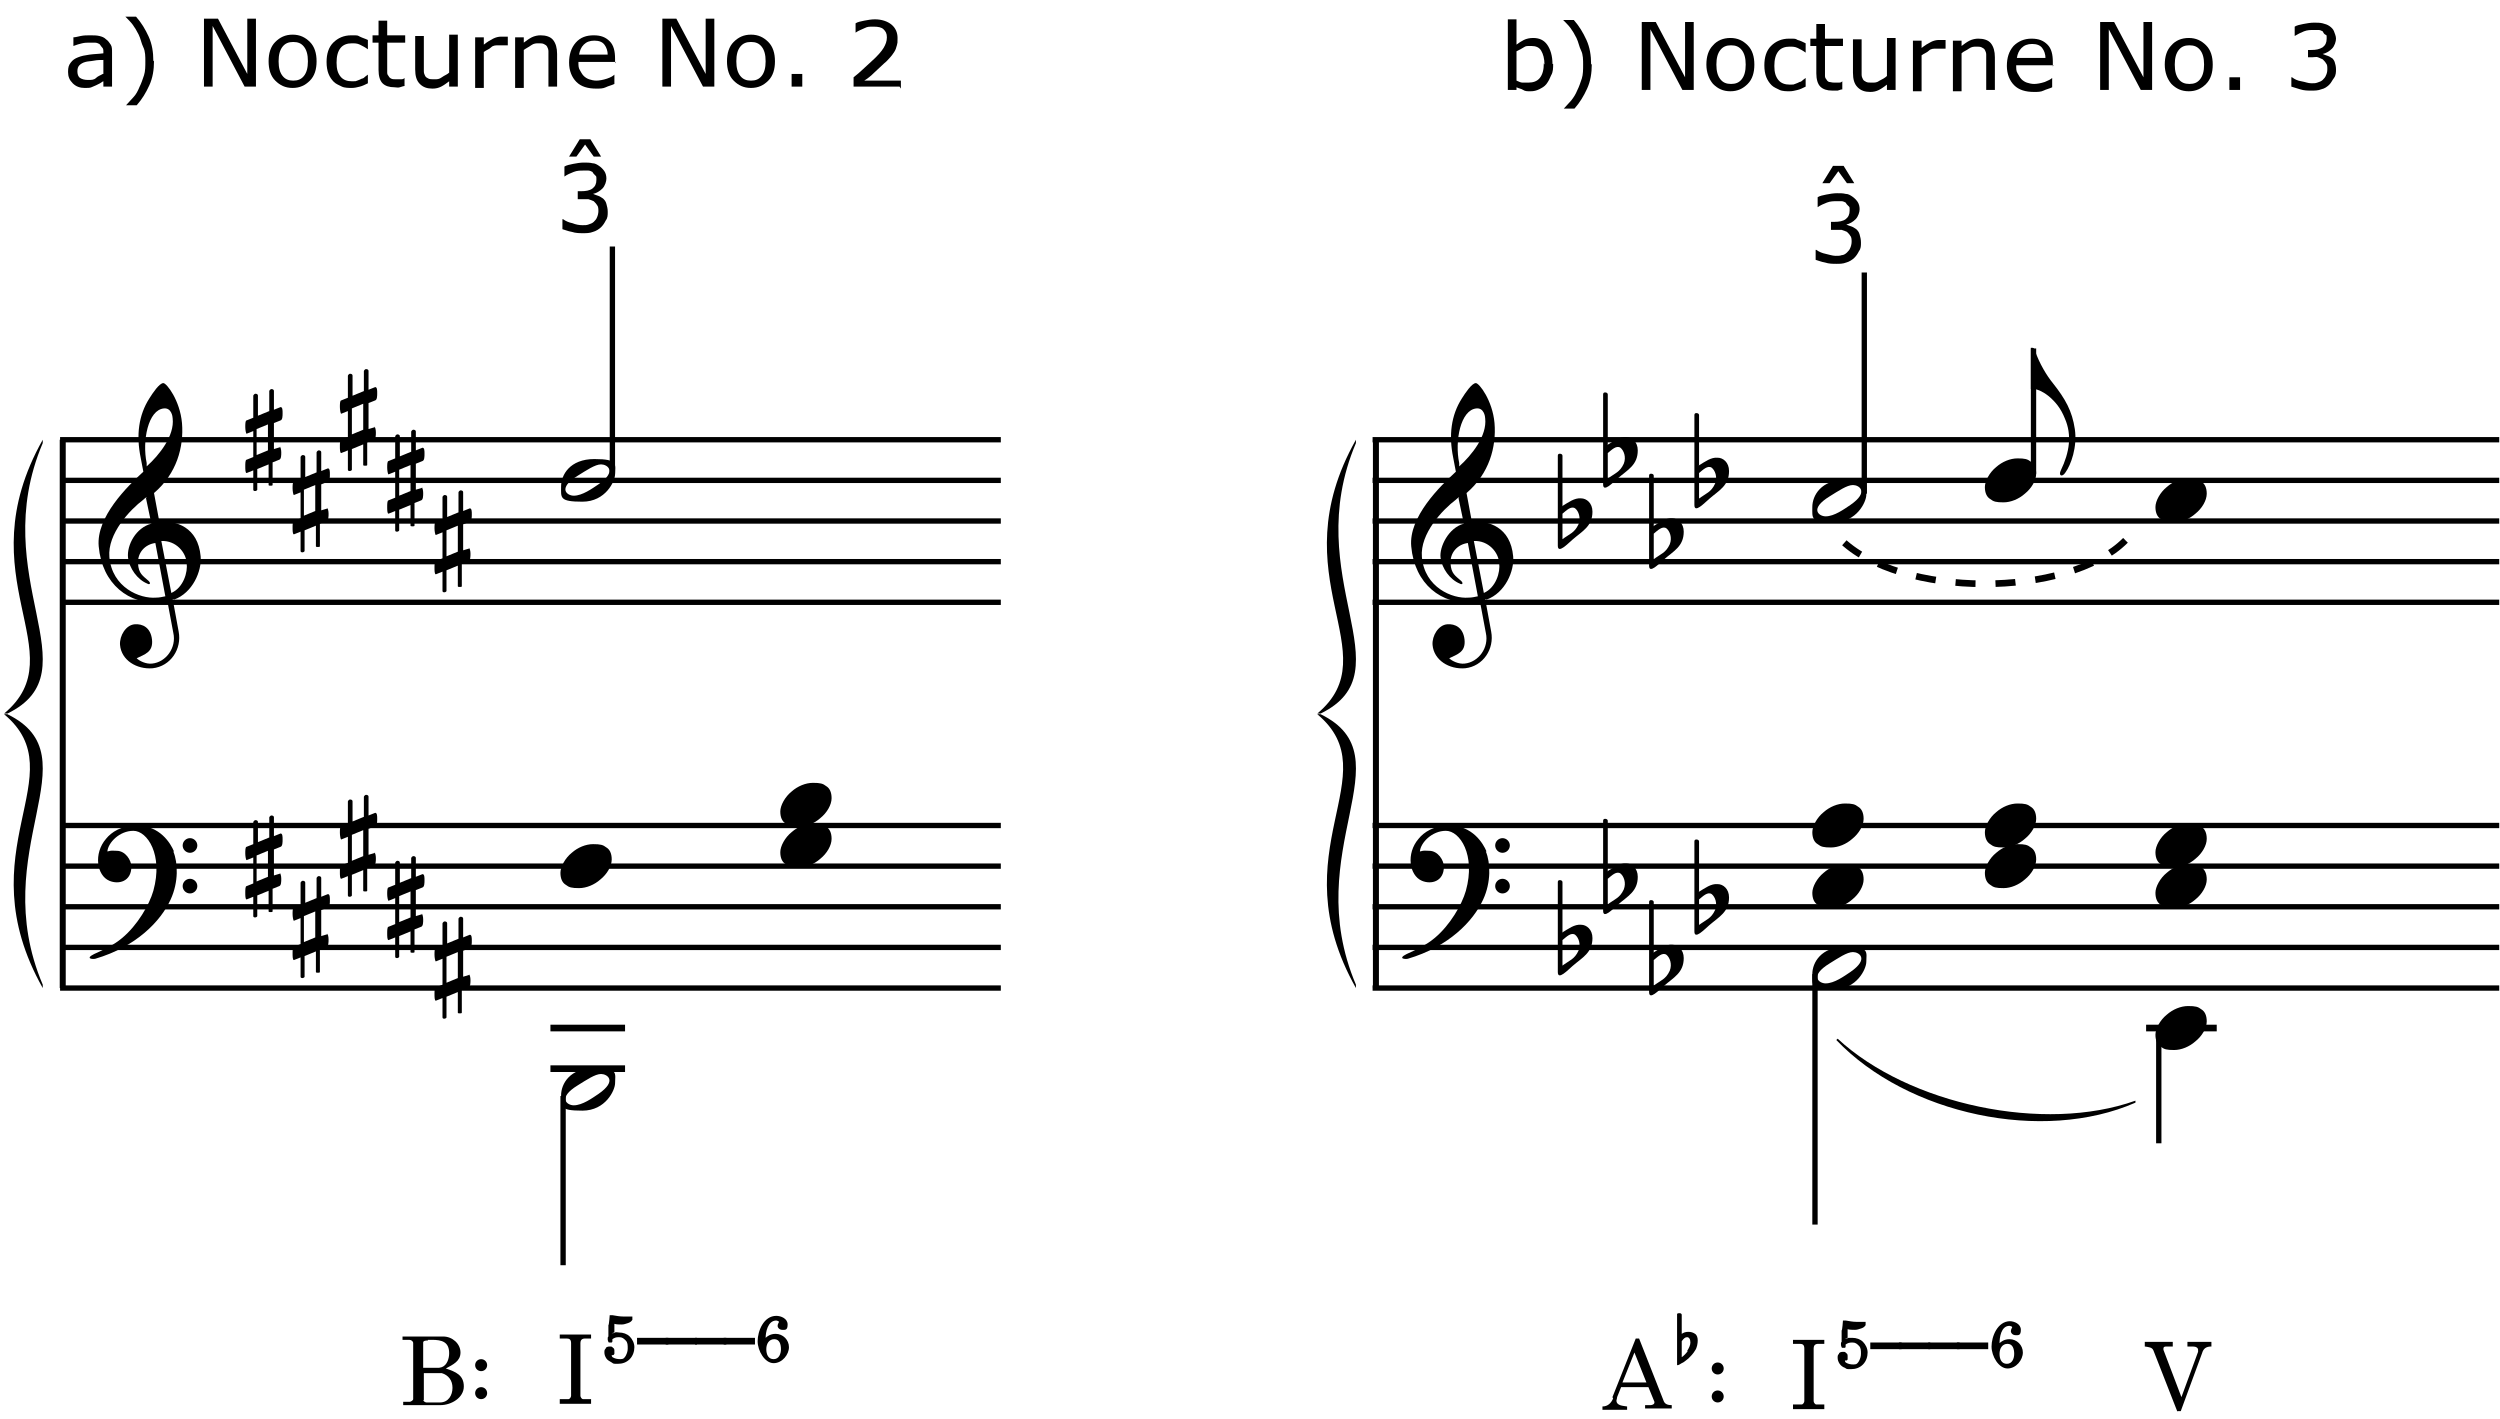 <?xml version="1.0" encoding="UTF-8"?>
<svg id="Ebene_1" xmlns="http://www.w3.org/2000/svg" width="132.3mm" height="75.1mm" version="1.1" viewBox="0 0 375 213">
  <!-- Generator: Adobe Illustrator 29.1.0, SVG Export Plug-In . SVG Version: 2.1.0 Build 142)  -->
  <defs>
    <style>
      .st0, .st1, .st2, .st3 {
        fill: none;
        stroke: #000;
        stroke-miterlimit: 10;
      }

      .st0, .st3 {
        stroke-width: 1px;
      }

      .st4 {
        fill: #fff;
      }

      .st1 {
        stroke-width: .9px;
      }

      .st2 {
        stroke-width: .8px;
      }

      .st3 {
        stroke-dasharray: 3 3;
      }
    </style>
  </defs>
  <rect class="st4" x="0" y="0" width="375" height="213"/>
  <line class="st1" x1="9.3" y1="66" x2="9.3" y2="148.3"/>
  <path d="M25.8,89.9l.9,4.9c.5,2.6-1.2,5.2-3.9,5.5-2.4.2-4.7-1.2-4.9-3.5-.1-1.4.9-3,2.2-3.1,1.2-.1,2.4.5,2.6,2.3.2,1.9-1.1,2.2-2.3,2.8.4.4,1.4.9,2.3.8,2.1-.2,3.7-2.4,3.2-4.6l-.9-4.8c-.4,0-.7.1-1.1.2-4.6.4-8.7-2.7-9.2-8.4-.4-4.4,4.3-9,6.7-11.2l-.4-2.1c-.7-3.4-.3-6.4,1.3-8.9.5-.8,1.5-2.3,2.1-2.3.5,0,2.5,2.6,2.8,6,.3,3.6-.8,7.6-4.2,10.5l.8,4.3c2.5-.2,5.8.8,6.2,5.2.2,2.2-1.2,5.5-4,6.5ZM21.9,74.6c-.1.1-.2.1-.5.4-2,1.5-5.4,5.1-5.1,8.6.4,4.6,4.6,6.3,7,6.1.5,0,.9-.1,1.4-.2l-1.5-8c-1.5.2-2.7,1.4-2.6,3.1.1,1.5.7,1.8,1.6,2.6.4.4.1.6-.2.4-1.5-.6-2.7-2.3-2.9-3.9-.2-1.9,1.2-4.5,3.5-5.1l-.8-3.8ZM25.8,62.8c0-.3-.2-1.6-1.3-1.5-2.4.2-3.3,4.9-2.6,8.2v.5c1.9-1.7,4.2-4.6,3.9-7.2ZM25.6,89c1.8-.8,2.5-3.1,2.3-4.5-.1-1.6-1.6-3.4-3.8-3.3l1.5,7.8Z"/>
  <path d="M25.9,127.8c.7,1.7.8,4.6-.4,7.2-1.5,3.3-5.2,7.1-11.3,8.9-.4.1-1.6,0-.2-.7,1.3-.6,2.9-1.3,4.2-2.4,2.3-1.9,4.1-5,4.7-7.1,1.5-5.4-.9-9-3-9s-3.8,1.8-3.9,3.1c.8-.2.6-.1,1.4-.1,1.3,0,2.2,1.4,2.2,2.4,0,2.2-1.9,2.7-3.3,2.1-1.9-.8-2.4-4.1-.5-6.3.8-1,2.3-2,4.6-2,3.5,0,5.1,2.7,5.6,3.9ZM29.5,126.9c0,.6-.5,1.1-1.1,1.1s-1.1-.5-1.1-1.1.5-1.1,1.1-1.1,1.1.5,1.1,1.1ZM29.5,133c0,.6-.5,1.1-1.1,1.1s-1.1-.5-1.1-1.1.5-1.1,1.1-1.1,1.1.5,1.1,1.1Z"/>
  <path d="M41.8,67c.2,0,.3.5.3.9s0,1-.3,1.1l-1,.4v3.4c0,.1-.2.1-.3.1s-.3,0-.3-.1v-3.1l-1.7.7v3.1c0,.1-.2.2-.3.2s-.3,0-.3-.2v-2.9l-1,.4c-.2,0-.2-.6-.2-1s0-1,.2-1l1-.4v-3.9l-1,.4c-.1,0-.2-.6-.2-1s0-1,.2-1l1-.4v-3.3c0-.1.2-.3.3-.3s.4,0,.4.3v3l1.7-.7v-3c0-.1.2-.3.3-.3s.4,0,.4.3v2.8l1-.4c.3,0,.3.5.3.9s0,1-.3,1.1l-1,.4v3.9l1-.3ZM38.4,68.3l1.7-.7v-3.9l-1.7.7v3.9Z"/>
  <path d="M48.9,76.2c.2,0,.3.5.3.9s0,1-.3,1.1l-1,.4v3.4c0,.1-.2.1-.3.1s-.3,0-.3-.1v-3.1l-1.7.7v3.1c0,.1-.2.2-.3.2s-.3,0-.3-.2v-2.9l-1,.4c-.2,0-.2-.6-.2-1s0-1,.2-1l1-.4v-3.9l-1,.4c-.1,0-.2-.6-.2-1s0-1,.2-1l1-.4v-3.3c0-.1.2-.3.3-.3s.4,0,.4.3v3l1.7-.7v-3c0-.1.2-.3.3-.3s.4,0,.4.3v2.8l1-.4c.3,0,.3.5.3.9s0,1-.3,1.1l-1,.4v3.9l1-.3ZM45.5,77.4l1.7-.7v-3.9l-1.7.7v3.9Z"/>
  <path d="M56,64c.2,0,.3.5.3.9s0,1-.3,1.1l-1,.4v3.4c0,.1-.2.1-.3.1s-.3,0-.3-.1v-3.1l-1.7.7v3.1c0,.1-.2.2-.3.2s-.3,0-.3-.2v-2.9l-1,.4c-.2,0-.2-.6-.2-1s0-1,.2-1l1-.4v-3.9l-1,.4c-.1,0-.2-.6-.2-1s0-1,.2-1l1-.4v-3.3c0-.1.2-.3.3-.3s.4,0,.4.3v3l1.7-.7v-3c0-.1.2-.3.3-.3s.4,0,.4.3v2.8l1-.4c.3,0,.3.5.3.9s0,1-.3,1.1l-1,.4v3.9l1-.3ZM52.7,65.2l1.7-.7v-3.9l-1.7.7v3.9Z"/>
  <path d="M63.1,73.1c.2,0,.3.5.3.9s0,1-.3,1.1l-1,.4v3.4c0,.1-.2.1-.3.1s-.3,0-.3-.1v-3.1l-1.7.7v3.1c0,.1-.2.2-.3.2s-.3,0-.3-.2v-2.9l-1,.4c-.2,0-.2-.6-.2-1s0-1,.2-1l1-.4v-3.9l-1,.4c-.1,0-.2-.6-.2-1s0-1,.2-1l1-.4v-3.3c0-.1.2-.3.3-.3s.4,0,.4.3v3l1.7-.7v-3c0-.1.2-.3.3-.3s.4,0,.4.3v2.8l1-.4c.3,0,.3.5.3.9s0,1-.3,1.1l-1,.4v3.9l1-.3ZM59.8,74.4l1.7-.7v-3.9l-1.7.7v3.9Z"/>
  <path d="M70.2,82.2c.2,0,.3.5.3.9s0,1-.3,1.1l-1,.4v3.4c0,.1-.2.1-.3.1s-.3,0-.3-.1v-3.1l-1.7.7v3.1c0,.1-.2.2-.3.2s-.3,0-.3-.2v-2.9l-1,.4c-.2,0-.2-.6-.2-1s0-1,.2-1l1-.4v-3.9l-1,.4c-.1,0-.2-.6-.2-1s0-1,.2-1l1-.4v-3.3c0-.1.2-.3.3-.3s.4,0,.4.3v3l1.7-.7v-3c0-.1.2-.3.3-.3s.4,0,.4.3v2.8l1-.4c.3,0,.3.5.3.9s0,1-.3,1.1l-1,.4v3.9l1-.3ZM66.9,83.5l1.7-.7v-3.9l-1.7.7v3.9Z"/>
  <path d="M41.8,131c.2,0,.3.5.3.9s0,1-.3,1.1l-1,.4v3.4c0,.1-.2.1-.3.1s-.3,0-.3-.1v-3.1l-1.7.7v3.1c0,.1-.2.2-.3.2s-.3,0-.3-.2v-2.9l-1,.4c-.2,0-.2-.6-.2-1s0-1,.2-1l1-.4v-3.9l-1,.4c-.1,0-.2-.6-.2-1s0-1,.2-1l1-.4v-3.3c0-.1.2-.3.3-.3s.4,0,.4.3v3l1.7-.7v-3c0-.1.2-.3.3-.3s.4,0,.4.3v2.8l1-.4c.3,0,.3.5.3.9s0,1-.3,1.1l-1,.4v3.9l1-.3ZM38.4,132.3l1.7-.7v-3.9l-1.7.7v3.9Z"/>
  <path d="M48.9,140.1c.2,0,.3.5.3.9s0,1-.3,1.1l-1,.4v3.4c0,.1-.2.1-.3.1s-.3,0-.3-.1v-3.1l-1.7.7v3.1c0,.1-.2.2-.3.2s-.3,0-.3-.2v-2.9l-1,.4c-.2,0-.2-.6-.2-1s0-1,.2-1l1-.4v-3.9l-1,.4c-.1,0-.2-.6-.2-1s0-1,.2-1l1-.4v-3.3c0-.1.2-.3.3-.3s.4,0,.4.3v3l1.7-.7v-3c0-.1.2-.3.3-.3s.4,0,.4.3v2.8l1-.4c.3,0,.3.5.3.9s0,1-.3,1.1l-1,.4v3.9l1-.3ZM45.5,141.4l1.7-.7v-3.9l-1.7.7v3.9Z"/>
  <path d="M56,127.9c.2,0,.3.5.3.9s0,1-.3,1.1l-1,.4v3.4c0,.1-.2.1-.3.1s-.3,0-.3-.1v-3.1l-1.7.7v3.1c0,.1-.2.2-.3.2s-.3,0-.3-.2v-2.9l-1,.4c-.2,0-.2-.6-.2-1s0-1,.2-1l1-.4v-3.9l-1,.4c-.1,0-.2-.6-.2-1s0-1,.2-1l1-.4v-3.3c0-.1.2-.3.3-.3s.4,0,.4.3v3l1.7-.7v-3c0-.1.2-.3.3-.3s.4,0,.4.3v2.8l1-.4c.3,0,.3.5.3.9s0,1-.3,1.1l-1,.4v3.9l1-.3ZM52.7,129.2l1.7-.7v-3.9l-1.7.7v3.9Z"/>
  <path d="M63.1,137.1c.2,0,.3.5.3.9s0,1-.3,1.1l-1,.4v3.4c0,.1-.2.1-.3.1s-.3,0-.3-.1v-3.1l-1.7.7v3.1c0,.1-.2.2-.3.2s-.3,0-.3-.2v-2.9l-1,.4c-.2,0-.2-.6-.2-1s0-1,.2-1l1-.4v-3.9l-1,.4c-.1,0-.2-.6-.2-1s0-1,.2-1l1-.4v-3.3c0-.1.2-.3.3-.3s.4,0,.4.3v3l1.7-.7v-3c0-.1.2-.3.3-.3s.4,0,.4.3v2.8l1-.4c.3,0,.3.5.3.9s0,1-.3,1.1l-1,.4v3.9l1-.3ZM59.8,138.4l1.7-.7v-3.9l-1.7.7v3.9Z"/>
  <path d="M70.2,146.2c.2,0,.3.5.3.9s0,1-.3,1.1l-1,.4v3.4c0,.1-.2.1-.3.1s-.3,0-.3-.1v-3.1l-1.7.7v3.1c0,.1-.2.2-.3.2s-.3,0-.3-.2v-2.9l-1,.4c-.2,0-.2-.6-.2-1s0-1,.2-1l1-.4v-3.9l-1,.4c-.1,0-.2-.6-.2-1s0-1,.2-1l1-.4v-3.3c0-.1.2-.3.3-.3s.4,0,.4.3v3l1.7-.7v-3c0-.1.2-.3.3-.3s.4,0,.4.3v2.8l1-.4c.3,0,.3.5.3.9s0,1-.3,1.1l-1,.4v3.9l1-.3ZM66.9,147.5l1.7-.7v-3.9l-1.7.7v3.9Z"/>
  <line class="st2" x1="8.9" y1="66" x2="150.1" y2="66"/>
  <line class="st2" x1="8.9" y1="72.1" x2="150.1" y2="72.1"/>
  <line class="st2" x1="8.9" y1="78.2" x2="150.1" y2="78.2"/>
  <line class="st2" x1="8.9" y1="84.3" x2="150.1" y2="84.3"/>
  <line class="st2" x1="8.9" y1="90.4" x2="150.1" y2="90.4"/>
  <line class="st2" x1="8.9" y1="123.9" x2="150.1" y2="123.9"/>
  <line class="st2" x1="8.9" y1="130" x2="150.1" y2="130"/>
  <line class="st2" x1="8.9" y1="136.1" x2="150.1" y2="136.1"/>
  <line class="st2" x1="8.9" y1="142.2" x2="150.1" y2="142.2"/>
  <line class="st2" x1="8.9" y1="148.3" x2="150.1" y2="148.3"/>
  <path d="M6.3,66c-11.7,20.8,5.1,32-5.8,41.1h.5c13.1-6.4-3.3-20.3,5.3-40.6"/>
  <path d="M6.3,148.3c-11.7-20.8,5.1-32-5.8-41.1h.5c13.1,6.4-3.3,20.3,5.3,40.6"/>
  <line class="st2" x1="91.8" y1="71.1" x2="91.8" y2="37"/>
  <path d="M92.2,71.2c0,1-1.4,4.1-4.9,4.1s-3.2-.6-3.2-2.3,1.3-4.1,5-4.1,3.1.8,3.1,2.4ZM86,74.4c1.3,0,2.8-1.1,3.7-1.7,2.9-2,1.3-3,.4-3s-2.2.9-3.5,1.7c-3.1,1.9-1.6,3-.6,3Z"/>
  <path d="M91.7,129c0,1-.7,2.2-1.7,3-.9.8-2.1,1.3-3.2,1.3s-1.5-.1-2-.5c-.5-.3-.8-.9-.8-1.8s.7-2.2,1.7-3c.9-.8,2.1-1.3,3.2-1.3s1.5.1,2,.5c.5.3.8.9.8,1.8Z"/>
  <path d="M124.7,119.8c0,1-.7,2.2-1.7,3-.9.8-2.1,1.3-3.2,1.3s-1.5-.1-2-.5c-.5-.3-.8-.9-.8-1.8s.7-2.2,1.7-3c.9-.8,2.1-1.3,3.2-1.3s1.5.1,2,.5c.5.3.8.9.8,1.8Z"/>
  <path d="M124.7,125.9c0,1-.7,2.2-1.7,3-.9.8-2.1,1.3-3.2,1.3s-1.5-.1-2-.5c-.5-.3-.8-.9-.8-1.8s.7-2.2,1.7-3c.9-.8,2.1-1.3,3.2-1.3s1.5.1,2,.5c.5.3.8.9.8,1.8Z"/>
  <line class="st2" x1="84.4" y1="164.5" x2="84.4" y2="189.9"/>
  <line class="st0" x1="82.5" y1="160.4" x2="93.7" y2="160.4"/>
  <line class="st0" x1="82.5" y1="154.3" x2="93.7" y2="154.3"/>
  <path d="M92.2,162.6c0,1-1.4,4.1-4.9,4.1s-3.2-.6-3.2-2.3,1.3-4.1,5-4.1,3.1.8,3.1,2.4ZM86,165.9c1.3,0,2.8-1.1,3.7-1.7,2.9-2,1.3-3,.4-3s-2.2.9-3.5,1.7c-3.1,1.9-1.6,3-.6,3Z"/>
  <path d="M90.4,29.8c.2.2.4.4.5.8s.2.7.2,1.2,0,.9-.3,1.3c-.2.4-.4.7-.7,1-.3.3-.8.6-1.2.7-.5.2-1,.2-1.5.2s-1.1,0-1.7-.2c-.6-.1-1-.3-1.4-.4v-1.5h.1c.4.3.9.5,1.4.6.5.2,1,.3,1.5.3s.6,0,.9-.1.6-.2.8-.4c.2-.2.4-.4.5-.7.1-.2.2-.6.2-.9s0-.7-.2-.9c-.1-.2-.3-.4-.5-.6-.2-.1-.5-.2-.8-.3-.3,0-.6,0-1,0h-.6v-1.2h.5c.7,0,1.3-.1,1.7-.4s.6-.7.6-1.3,0-.5-.2-.7-.3-.3-.4-.5c-.2-.1-.4-.2-.6-.2-.2,0-.5,0-.8,0-.4,0-.9,0-1.4.2-.5.2-1,.4-1.4.7h0v-1.5c.3-.2.8-.3,1.3-.4.5-.1,1.1-.2,1.6-.2s.9,0,1.3.1c.4,0,.7.2,1,.4.3.2.6.5.8.8.2.3.3.7.3,1.1s-.2,1.1-.6,1.5c-.4.4-.9.7-1.4.8h0c.2.1.5.2.8.3.3.1.5.3.7.4Z"/>
  <path d="M90.1,23.5h-1.1l-1.3-1.8-1.3,1.8h-1.1l1.6-2.6h1.6l1.6,2.6Z"/>
  <g>
    <path d="M85.2,210c.2,0,.4-.3.4-.5v-7.9c0-.6-.3-.7-.7-.7h-1v-.6h4.7v.6h-.8c-.3,0-.8,0-.8.7v7.9c0,.2.2.5.4.5h1.2v.7h-4.7v-.7h1.2Z"/>
    <path d="M91.7,200.1s0,0,.1,0c.1,0,.3,0,.4-.1s.4,0,.6,0c.6,0,1.2.2,1.6.6s.7,1,.7,1.6-.2,1.3-.7,1.8c-.5.5-1.1.7-1.8.7s-.6,0-.9-.2-.6-.3-.8-.6c-.2-.3-.3-.6-.3-.9s0-.4.2-.6c0-.2.3-.3.6-.3s.3,0,.5.2c.2.1.2.3.2.5s0,.3,0,.4c0,0-.1.2-.2.2,0,0-.1,0-.2,0,0,0,0,0,0,0,0,0,0,0,0,0,0,.1,0,.3.3.4.2.1.5.2,1,.2s.6-.2.8-.5c.2-.4.3-.7.3-1.1h0c0-.5,0-.9-.3-1.2s-.5-.5-1-.5-.7.1-1,.3c0,0,0,0,0,0,0,0,0,0,0,.1s0,.1,0,.2,0,.1-.1.2c0,0-.2,0-.3,0s-.2,0-.2-.1c0,0-.1-.2-.1-.3s0-.2,0-.3c0,0,0-.1.1-.2,0,0,0,0,0-.1v-1.6c.1,0,.2-1.5.2-1.5.2,0,.3,0,.4,0,.6.1,1.1.2,1.6.2s.6,0,.8,0c0,0,0,0,0,0,0,0,0,0,.2,0,0,0,0,0,.2,0s.1,0,.2,0c0,0,0,0,0,.1s0,.1,0,.2c0,0,0,.1,0,.2,0,0,0,0,0,0-.2.3-.4.4-.7.5s-.6.2-.9.2-.8,0-1.1-.1v.4s0,.9,0,.9Z"/>
    <path d="M100.2,200.8v1h-4.7v-1h4.7Z"/>
    <path d="M104.5,200.8v1h-4.7v-1h4.7Z"/>
    <path d="M108.9,200.8v1h-4.7v-1h4.7Z"/>
    <path d="M113.2,200.8v1h-4.7v-1h4.7Z"/>
    <path d="M116.4,197.5c.7,0,1.7.4,1.7,1.3s-.4.8-.8.8-.7-.3-.7-.6.2-.5.2-.6-.3-.2-.4-.2c-1.3,0-1.6,1.8-1.6,2.6.2-.2.7-.6,1.5-.6,1.1,0,2,.9,2,2s-1,2.4-2.3,2.4-2.4-1.8-2.4-3.3.9-3.8,2.8-3.8ZM116,204c.8,0,1.1-.8,1.1-1.5s-.2-1.5-1-1.5-1.2.7-1.2,1.5.3,1.5,1.1,1.5Z"/>
  </g>
  <g>
    <path d="M61.4,210.4c.1,0,.5-.2.5-.4v-8.4c0-.3-.3-.5-.6-.5h-1v-.5h6.1c1.4,0,2.6,1.1,2.6,2.4s-1.1,1.8-2.2,2.4c1.5.5,2.7,1,2.7,2.7s-1.9,2.8-3.5,2.8h-5.6v-.5h1.1ZM64.1,201.2c-.2,0-.7,0-.7.3v3.8h2.3s.2,0,.5-.1c.8-.3,1.1-1.3,1.1-2.1,0-1.7-1.1-2-2.6-2s-.6,0-.6,0ZM63.4,210.1c0,.2.3.4.5.4h2c1.3,0,1.9-1.1,1.9-2.2s-.6-1.9-1.6-2.2c0,0-.2,0-.2,0h-2.5v4.1Z"/>
    <path d="M72.1,204c.5,0,.9.4.9.9s-.4.9-.9.9-.9-.4-.9-.9.4-.9.9-.9ZM72.1,208.2c.5,0,.9.4.9.9s-.4.9-.9.9-.9-.4-.9-.9.4-.9.9-.9Z"/>
  </g>
  <line class="st1" x1="206.4" y1="66" x2="206.4" y2="148.3"/>
  <path d="M222.8,89.9l.9,4.9c.5,2.6-1.2,5.2-3.9,5.5-2.4.2-4.7-1.2-4.9-3.5-.1-1.4.9-3,2.2-3.1,1.2-.1,2.4.5,2.6,2.3.2,1.9-1.1,2.2-2.3,2.8.4.4,1.4.9,2.3.8,2.1-.2,3.7-2.4,3.2-4.6l-.9-4.8c-.4,0-.7.1-1.1.2-4.6.4-8.7-2.7-9.2-8.4-.4-4.4,4.3-9,6.7-11.2l-.4-2.1c-.7-3.4-.3-6.4,1.3-8.9.5-.8,1.5-2.3,2.1-2.3.5,0,2.5,2.6,2.8,6,.3,3.6-.8,7.6-4.2,10.5l.8,4.3c2.5-.2,5.8.8,6.2,5.2.2,2.2-1.2,5.5-4,6.5ZM218.9,74.6c-.1.1-.2.1-.5.4-2,1.5-5.4,5.1-5.1,8.6.4,4.6,4.6,6.3,7,6.1.5,0,.9-.1,1.4-.2l-1.5-8c-1.5.2-2.7,1.4-2.6,3.1.1,1.5.7,1.8,1.6,2.6.4.4.1.6-.2.4-1.5-.6-2.7-2.3-2.9-3.9s1.2-4.5,3.5-5.1l-.8-3.8ZM222.8,62.8c0-.3-.2-1.6-1.3-1.5-2.4.2-3.3,4.9-2.6,8.2v.5c1.9-1.7,4.2-4.6,3.9-7.2ZM222.6,89c1.8-.8,2.5-3.1,2.3-4.5-.1-1.6-1.6-3.4-3.8-3.3l1.5,7.8Z"/>
  <path d="M222.9,127.8c.7,1.7.8,4.6-.4,7.2-1.5,3.3-5.2,7.1-11.3,8.9-.4.1-1.6,0-.2-.7,1.3-.6,2.9-1.3,4.2-2.4,2.3-1.9,4.1-5,4.7-7.1,1.5-5.4-.9-9-3-9s-3.8,1.8-3.9,3.1c.8-.2.6-.1,1.4-.1,1.3,0,2.2,1.4,2.2,2.4,0,2.2-1.9,2.7-3.3,2.1-1.9-.8-2.4-4.1-.5-6.3.8-1,2.3-2,4.6-2,3.5,0,5.1,2.7,5.6,3.9ZM226.5,126.9c0,.6-.5,1.1-1.1,1.1s-1.1-.5-1.1-1.1.5-1.1,1.1-1.1,1.1.5,1.1,1.1ZM226.5,133c0,.6-.5,1.1-1.1,1.1s-1.1-.5-1.1-1.1.5-1.1,1.1-1.1,1.1.5,1.1,1.1Z"/>
  <path d="M234.3,76c1-.6,1.9-1.3,2.9-1.2.8,0,1.7.7,1.7,2,0,2.2-1.5,2.9-3,4.2-.7.6-2.2,2.2-2.2.9v-13.5c0-.2.1-.3.3-.3.2,0,.4.1.4.3v7.5ZM234.3,81c1.2-.9,1.9-1,2.5-2.3.4-1,0-2-.5-2.4-.6-.4-1.3.3-1.9.8v3.9Z"/>
  <path d="M241.1,66.8c1-.6,1.9-1.3,2.9-1.2.8,0,1.7.7,1.7,2,0,2.2-1.5,2.9-3,4.2-.7.6-2.2,2.2-2.2.9v-13.5c0-.2.1-.3.3-.3.2,0,.4.1.4.3v7.5ZM241.1,71.9c1.2-.9,1.9-1,2.5-2.3.4-1,0-2-.5-2.4-.6-.4-1.3.3-1.9.8v3.9Z"/>
  <path d="M248,79c1-.6,1.9-1.3,2.9-1.2.8,0,1.7.7,1.7,2,0,2.2-1.5,2.9-3,4.2-.7.6-2.2,2.2-2.2.9v-13.5c0-.2.1-.3.3-.3.2,0,.4.1.4.3v7.5ZM248,84c1.2-.9,1.9-1,2.5-2.3.4-1,0-2-.5-2.4-.6-.4-1.3.3-1.9.8v3.9Z"/>
  <path d="M254.8,69.9c1-.6,1.9-1.3,2.9-1.2.8,0,1.7.7,1.7,2,0,2.2-1.5,2.9-3,4.2-.7.6-2.2,2.2-2.2.9v-13.5c0-.2.1-.3.3-.3.2,0,.4.1.4.3v7.5h0ZM254.8,74.9c1.2-.9,1.9-1,2.5-2.3.4-1,0-2-.5-2.4-.6-.4-1.3.3-1.9.8v3.9h0Z"/>
  <path d="M234.3,140c1-.6,1.9-1.3,2.9-1.2.8,0,1.7.7,1.7,2,0,2.2-1.5,2.9-3,4.2-.7.6-2.2,2.2-2.2.9v-13.5c0-.2.1-.3.3-.3.2,0,.4.1.4.3v7.5ZM234.3,145c1.2-.9,1.9-1,2.5-2.3.4-1,0-2-.5-2.4-.6-.4-1.3.3-1.9.8v3.9Z"/>
  <path d="M241.1,130.8c1-.6,1.9-1.3,2.9-1.2.8,0,1.7.7,1.7,2,0,2.2-1.5,2.9-3,4.2-.7.6-2.2,2.2-2.2.9v-13.5c0-.2.1-.3.3-.3.2,0,.4.1.4.3v7.5ZM241.1,135.8c1.2-.9,1.9-1,2.5-2.3.4-1,0-2-.5-2.4-.6-.4-1.3.3-1.9.8v3.9Z"/>
  <path d="M248,143c1-.6,1.9-1.3,2.9-1.2.8,0,1.7.7,1.7,2,0,2.2-1.5,2.9-3,4.2-.7.6-2.2,2.2-2.2.9v-13.5c0-.2.1-.3.3-.3.2,0,.4.1.4.3v7.5ZM248,148c1.2-.9,1.9-1,2.5-2.3.4-1,0-2-.5-2.4-.6-.4-1.3.3-1.9.8v3.9Z"/>
  <path d="M254.8,133.9c1-.6,1.9-1.3,2.9-1.2.8,0,1.7.7,1.7,2,0,2.2-1.5,2.9-3,4.2-.7.6-2.2,2.2-2.2.9v-13.5c0-.2.1-.3.3-.3.2,0,.4.1.4.3v7.5h0ZM254.8,138.9c1.2-.9,1.9-1,2.5-2.3.4-1,0-2-.5-2.4-.6-.4-1.3.3-1.9.8v3.9h0Z"/>
  <line class="st2" x1="205.9" y1="66" x2="375" y2="66"/>
  <line class="st2" x1="205.9" y1="72.1" x2="375" y2="72.1"/>
  <line class="st2" x1="205.9" y1="78.2" x2="375" y2="78.2"/>
  <line class="st2" x1="205.9" y1="84.3" x2="375" y2="84.3"/>
  <line class="st2" x1="205.9" y1="90.4" x2="375" y2="90.4"/>
  <line class="st2" x1="205.9" y1="123.9" x2="375" y2="123.9"/>
  <line class="st2" x1="205.9" y1="130" x2="375" y2="130"/>
  <line class="st2" x1="205.9" y1="136.1" x2="375" y2="136.1"/>
  <line class="st2" x1="205.9" y1="142.2" x2="375" y2="142.2"/>
  <line class="st2" x1="205.9" y1="148.3" x2="375" y2="148.3"/>
  <path d="M203.4,66c-11.7,20.8,5.1,32-5.8,41.1h.5c13.1-6.4-3.3-20.3,5.3-40.6"/>
  <path d="M203.4,148.3c-11.7-20.8,5.1-32-5.8-41.1h.5c13.1,6.4-3.3,20.3,5.3,40.6"/>
  <line class="st2" x1="279.7" y1="74.1" x2="279.7" y2="40.9"/>
  <path d="M280,74.3c0,1-1.4,4.1-4.9,4.1s-3.2-.6-3.2-2.3,1.3-4.1,5-4.1,3.1.8,3.1,2.4ZM273.9,77.5c1.3,0,2.8-1.1,3.7-1.7,2.9-2,1.3-3,.4-3s-2.2.9-3.5,1.7c-3.1,1.9-1.6,3-.6,3Z"/>
  <path d="M304.7,58.4v-6.2c.5,0,.4,0,.6.4.7,2,1.8,3.8,2.7,4.9,1.9,2.4,2.9,4.2,3.3,6.9.4,2.7-.6,5.4-1.4,6.5-.5.8-1.1.5-.7-.3,1.3-2.7,1.7-5.3.6-7.8-.6-1.5-1.4-2.5-2.5-3.4-.9-.7-1.7-1-2.1-1h-.5Z"/>
  <line class="st2" x1="305.1" y1="71.1" x2="305.1" y2="52.3"/>
  <path d="M305.5,71.1c0,1-.7,2.2-1.7,3-.9.8-2.1,1.3-3.2,1.3s-1.5-.1-2-.5c-.5-.3-.8-.9-.8-1.8s.7-2.2,1.7-3c.9-.8,2.1-1.3,3.2-1.3s1.5.1,2,.5c.5.3.8.9.8,1.8Z"/>
  <path d="M331.1,74.1c0,1-.7,2.2-1.7,3-.9.8-2.1,1.3-3.2,1.3s-1.5-.1-2-.5c-.5-.3-.8-.9-.8-1.8s.7-2.2,1.7-3c.9-.8,2.1-1.3,3.2-1.3s1.5.1,2,.5c.5.3.8.9.8,1.8Z"/>
  <path d="M279.6,122.9c0,1-.7,2.2-1.7,3-.9.8-2.1,1.3-3.2,1.3s-1.5-.1-2-.5c-.5-.3-.8-.9-.8-1.8s.7-2.2,1.7-3c.9-.8,2.1-1.3,3.2-1.3s1.5.1,2,.5c.5.3.8.9.8,1.8Z"/>
  <path d="M279.6,132c0,1-.7,2.2-1.7,3-.9.8-2.1,1.3-3.2,1.3s-1.5-.1-2-.5c-.5-.3-.8-.9-.8-1.8s.7-2.2,1.7-3c.9-.8,2.1-1.3,3.2-1.3s1.5.1,2,.5c.5.3.8.9.8,1.8Z"/>
  <path d="M305.5,122.9c0,1-.7,2.2-1.7,3-.9.8-2.1,1.3-3.2,1.3s-1.5-.1-2-.5c-.5-.3-.8-.9-.8-1.8s.7-2.2,1.7-3c.9-.8,2.1-1.3,3.2-1.3s1.5.1,2,.5c.5.3.8.9.8,1.8Z"/>
  <path d="M305.5,129c0,1-.7,2.2-1.7,3-.9.8-2.1,1.3-3.2,1.3s-1.5-.1-2-.5c-.5-.3-.8-.9-.8-1.8s.7-2.2,1.7-3c.9-.8,2.1-1.3,3.2-1.3s1.5.1,2,.5c.5.3.8.9.8,1.8Z"/>
  <path d="M331.1,125.9c0,1-.7,2.2-1.7,3-.9.8-2.1,1.3-3.2,1.3s-1.5-.1-2-.5c-.5-.3-.8-.9-.8-1.8s.7-2.2,1.7-3c.9-.8,2.1-1.3,3.2-1.3s1.5.1,2,.5c.5.3.8.9.8,1.8Z"/>
  <path d="M331.1,132c0,1-.7,2.2-1.7,3-.9.8-2.1,1.3-3.2,1.3s-1.5-.1-2-.5c-.5-.3-.8-.9-.8-1.8s.7-2.2,1.7-3c.9-.8,2.1-1.3,3.2-1.3s1.5.1,2,.5c.5.3.8.9.8,1.8Z"/>
  <line class="st2" x1="272.3" y1="146.2" x2="272.3" y2="183.8"/>
  <path d="M280,144.4c0,1-1.4,4.1-4.9,4.1s-3.2-.6-3.2-2.3,1.3-4.1,5-4.1,3.1.8,3.1,2.4ZM273.9,147.6c1.3,0,2.8-1.1,3.7-1.7,2.9-2,1.3-3,.4-3s-2.2.9-3.5,1.7c-3.1,1.9-1.6,3-.6,3Z"/>
  <line class="st2" x1="323.9" y1="155.4" x2="323.9" y2="171.6"/>
  <line class="st0" x1="322" y1="154.3" x2="332.6" y2="154.3"/>
  <path d="M331.1,153.3c0,1-.7,2.2-1.7,3-.9.8-2.1,1.3-3.2,1.3s-1.5-.1-2-.5c-.5-.3-.8-.9-.8-1.8s.7-2.2,1.7-3c.9-.8,2.1-1.3,3.2-1.3s1.5.1,2,.5c.5.3.8.9.8,1.8Z"/>
  <path class="st3" d="M318.9,81.1c-8.6,8.7-33.9,8.8-42.9-.3"/>
  <path d="M278.5,34.4c.2.2.4.4.5.8s.2.7.2,1.2,0,.9-.3,1.3c-.2.4-.4.7-.7,1-.3.3-.8.6-1.2.7-.5.2-1,.2-1.5.2s-1.1,0-1.7-.2c-.6-.1-1-.3-1.4-.4v-1.5h.1c.4.3.9.5,1.4.6s1,.3,1.5.3.6,0,.9-.1c.3,0,.6-.2.8-.4.2-.2.4-.4.5-.7.1-.2.2-.6.2-.9s0-.7-.2-.9c-.1-.2-.3-.4-.5-.6-.2-.1-.5-.2-.8-.3-.3,0-.6,0-1,0h-.6v-1.2h.5c.7,0,1.3-.1,1.7-.4.4-.3.6-.7.6-1.3s0-.5-.2-.7-.3-.3-.4-.5c-.2-.1-.4-.2-.6-.2-.2,0-.5,0-.8,0-.4,0-.9,0-1.4.2s-1,.4-1.4.7h0v-1.5c.3-.2.8-.3,1.3-.4.5-.1,1.1-.2,1.6-.2s.9,0,1.3.1c.4,0,.7.2,1,.4.3.2.6.5.8.8.2.3.3.7.3,1.1s-.2,1.1-.6,1.5c-.4.4-.9.7-1.4.8h0c.2.1.5.2.8.3.3.1.5.3.7.4Z"/>
  <path d="M278.2,27.5h-1.1l-1.3-1.8-1.3,1.8h-1.1l1.6-2.6h1.6l1.6,2.6Z"/>
  <g>
    <path d="M270.3,210.8c.2,0,.4-.3.4-.5v-7.9c0-.6-.3-.7-.7-.7h-1v-.6h4.7v.6h-.8c-.3,0-.8,0-.8.7v7.9c0,.2.2.5.4.5h1.2v.7h-4.7v-.7h1.2Z"/>
    <path d="M276.8,200.9s0,0,.1,0c.1,0,.3,0,.4-.1.2,0,.4,0,.6,0,.6,0,1.2.2,1.6.6s.7,1,.7,1.6-.2,1.3-.7,1.8c-.5.5-1.1.7-1.8.7s-.6,0-.9-.2c-.3-.1-.6-.3-.8-.6-.2-.3-.3-.6-.3-.9s0-.4.2-.6c0-.2.3-.3.6-.3s.3,0,.5.2c.2.1.2.3.2.5s0,.3,0,.4-.1.2-.2.2c0,0-.1,0-.2,0,0,0,0,0,0,0,0,0,0,0,0,0,0,.1,0,.3.3.4.2.1.5.2,1,.2s.6-.2.8-.5c.2-.4.3-.7.3-1.1h0c0-.5,0-.9-.3-1.2s-.5-.5-1-.5-.7.1-1,.3c0,0,0,0,0,0,0,0,0,0,0,.1s0,.1,0,.2,0,.1-.1.2c0,0-.2,0-.3,0s-.2,0-.2-.1c0,0-.1-.2-.1-.3s0-.2,0-.3c0,0,0-.1.1-.2,0,0,0,0,0-.1v-1.6c.1,0,.2-1.5.2-1.5.2,0,.3,0,.4,0,.6.1,1.1.2,1.6.2s.6,0,.8,0c0,0,0,0,0,0,0,0,0,0,.2,0,0,0,0,0,.2,0s.1,0,.2,0c0,0,0,0,0,.1s0,.1,0,.2c0,0,0,.1,0,.2,0,0,0,0,0,0-.2.3-.4.4-.7.5s-.6.2-.9.2-.8,0-1.1-.1v.4s0,.9,0,.9Z"/>
    <path d="M285.3,201.5v1h-4.7v-1h4.7Z"/>
    <path d="M289.6,201.5v1h-4.7v-1h4.7Z"/>
    <path d="M294,201.5v1h-4.7v-1h4.7Z"/>
    <path d="M298.3,201.5v1h-4.7v-1h4.7Z"/>
    <path d="M301.5,198.3c.7,0,1.7.4,1.7,1.3s-.4.8-.8.8-.7-.3-.7-.6.2-.5.2-.6-.3-.2-.4-.2c-1.3,0-1.5,1.8-1.5,2.6.2-.2.7-.6,1.5-.6,1.1,0,2,.9,2,2s-1,2.4-2.3,2.4-2.4-1.8-2.4-3.3.9-3.8,2.8-3.8ZM301.1,204.7c.8,0,1.1-.8,1.1-1.5s-.2-1.5-1-1.5-1.2.7-1.2,1.5.3,1.5,1.1,1.5Z"/>
  </g>
  <path d="M326.7,211.9l-3.6-9.2c-.2-.5-.7-.5-1.3-.6v-.7h4.2v.7h-.9c-.2,0-.5,0-.5.3s0,0,0,.2l2.7,7.1,2.5-6.8c0-.1,0-.2,0-.3,0-.3-.3-.5-.8-.5h-.8s0-.7,0-.7h3.6v.7c-.8,0-1.2.3-1.4,1l-3.2,8.7h-.5Z"/>
  <path d="M241.9,209.7l3.5-8.8h.5l3.7,9.4c.2.5.7.6,1.2.6v.5h-4v-.5c.1,0,.6,0,.8,0,.2,0,.6-.1.6-.4s0-.1,0-.1l-.9-2.2h-4.1l-.6,1.5c0,.2-.1.4-.1.5,0,.8,1,.8,1.6.9v.5h-3.7v-.5c.8,0,1.3-.5,1.6-1.2ZM243.4,207.5h3.6l-1.8-4.5-1.8,4.5Z"/>
  <path d="M251.6,204.8s0,0,0-.1v-7.3s0-.1,0-.2c0,0,.1-.1.3-.1s.3,0,.4.2c0,0,0,1,0,2.9h0c.3-.2.6-.3,1-.3s.7.1,1,.3.4.6.4,1-.1,1.1-.4,1.5c-.3.5-.6.8-1,1.2-.4.3-.7.6-1,.7-.3.2-.5.3-.6.3s0,0-.1,0ZM253.1,202.8c.3-.5.5-.9.5-1.3,0-.5-.2-.8-.5-.8h0c-.3,0-.5.2-.8.6v2.4c.3-.2.6-.5.9-.9Z"/>
  <path d="M257.7,204.5c.5,0,.9.4.9.9s-.4.9-.9.9-.9-.4-.9-.9.4-.9.9-.9ZM257.7,208.7c.5,0,.9.4.9.9s-.4.9-.9.9-.9-.4-.9-.9.4-.9.9-.9Z"/>
  <path d="M275.5,156.1c10.7,11.2,31,15.5,44.9,9.4v-.3c-13.7,4.9-34,.6-44.7-9.3"/>
  <g>
    <path d="M16.7,13h-1.3v-.8c-.1,0-.3.2-.5.3s-.4.2-.6.3c-.2.1-.5.2-.7.3s-.6.1-1,.1c-.7,0-1.3-.2-1.8-.7s-.7-1-.7-1.7.1-1,.4-1.4.6-.6,1.1-.8c.5-.2,1-.3,1.7-.4s1.4-.1,2.1-.2v-.2c0-.3,0-.5-.2-.7s-.2-.3-.4-.5c-.2-.1-.4-.2-.7-.2s-.5,0-.8,0-.7,0-1.1.1-.8.2-1.3.4h0v-1.3c.3,0,.6-.1,1.1-.2s.9-.1,1.4-.1,1,0,1.4.1.7.2,1,.5c.3.2.5.5.7.8s.2.7.2,1.2v5.2ZM15.4,11.1v-2.1c-.4,0-.9,0-1.4.1s-1,.1-1.3.2c-.4.1-.7.3-.9.5s-.3.5-.3.9.1.8.4,1,.7.3,1.2.3.9,0,1.2-.3.7-.4,1-.6Z"/>
    <path d="M23,9.1c0,1.4-.2,2.6-.7,3.7s-1.1,2.1-1.9,3h-1.6c.4-.4.7-.8,1.1-1.2s.7-1,.9-1.5c.3-.6.5-1.2.7-1.8s.2-1.4.2-2.1,0-1.5-.3-2.1-.4-1.3-.7-1.9c-.3-.6-.6-1.1-.9-1.5s-.7-.8-1.1-1.2h0c0,0,1.6,0,1.6,0,.8.9,1.4,1.9,1.9,3s.7,2.3.7,3.7Z"/>
    <path d="M38.3,13h-1.7l-4.8-9.1v9.1h-1.3V2.8h2.1l4.4,8.3V2.8h1.3v10.2Z"/>
    <path d="M47.4,9.2c0,1.2-.3,2.2-1,2.9s-1.5,1.1-2.6,1.1-1.9-.4-2.6-1.1-1-1.7-1-2.9.3-2.2,1-2.9,1.5-1.1,2.6-1.1,1.9.4,2.6,1.1,1,1.7,1,2.9ZM46.1,9.2c0-1-.2-1.7-.6-2.2s-.9-.7-1.6-.7-1.2.2-1.6.7-.6,1.2-.6,2.2.2,1.7.6,2.2.9.7,1.6.7,1.2-.2,1.6-.7.6-1.2.6-2.2Z"/>
    <path d="M55.1,12.5c-.4.2-.8.4-1.2.5s-.8.2-1.2.2-1.1,0-1.5-.2-.9-.4-1.2-.7c-.3-.3-.6-.7-.8-1.2s-.3-1.1-.3-1.8c0-1.2.3-2.2,1-2.9s1.6-1.1,2.7-1.1.9,0,1.3.2.8.3,1.2.5v1.4h0c-.4-.3-.8-.5-1.2-.7s-.8-.2-1.2-.2c-.7,0-1.3.2-1.7.7s-.6,1.2-.6,2.2.2,1.6.6,2.1,1,.7,1.7.7.5,0,.8-.1.5-.2.7-.3c.2,0,.4-.2.5-.3s.3-.2.4-.3h0v1.4Z"/>
    <path d="M60.7,12.9c-.2,0-.5.1-.8.2s-.5,0-.8,0c-.8,0-1.4-.2-1.8-.6s-.6-1.1-.6-2v-4.1h-.9v-1.1h.9v-2.2h1.3v2.2h2.7v1.1h-2.7v3.5c0,.4,0,.7,0,.9s0,.4.2.6c.1.2.2.3.4.4s.4.1.8.1.4,0,.7,0,.4-.1.5-.2h0v1.2Z"/>
    <path d="M68.6,13h-1.3v-.8c-.4.3-.8.6-1.2.8s-.8.3-1.3.3c-.8,0-1.4-.2-1.9-.7s-.7-1.2-.7-2.2v-5h1.3v4.3c0,.4,0,.7,0,1s.1.5.2.7c.1.2.3.3.5.4s.5.1.9.1.7,0,1.1-.3.8-.4,1.1-.7v-5.7h1.3v7.6Z"/>
    <path d="M75.9,6.8h0c-.2,0-.4,0-.6,0s-.4,0-.6,0c-.4,0-.8,0-1.1.3s-.7.4-1.1.7v5.4h-1.3v-7.6h1.3v1.1c.5-.4,1-.7,1.4-.9s.8-.3,1.2-.3.4,0,.5,0,.3,0,.5,0v1.3Z"/>
    <path d="M83.5,13h-1.3v-4.3c0-.4,0-.7,0-1s-.1-.5-.2-.7c-.1-.2-.3-.3-.5-.4s-.5-.1-.8-.1-.7,0-1.1.3-.7.4-1.1.7v5.7h-1.3v-7.6h1.3v.8c.4-.3.8-.6,1.2-.8s.9-.3,1.3-.3c.8,0,1.5.2,1.9.7s.6,1.2.6,2.1v5Z"/>
    <path d="M92.3,9.3h-5.6c0,.5,0,.9.2,1.2s.3.6.6.9c.2.2.5.4.8.5s.7.2,1.1.2,1-.1,1.6-.3.9-.4,1.1-.6h0v1.4c-.4.2-.9.3-1.3.5s-.9.2-1.4.2c-1.3,0-2.3-.3-3-1s-1.1-1.7-1.1-2.9.3-2.2,1-3,1.6-1.1,2.7-1.1,1.8.3,2.4.9.8,1.5.8,2.6v.7ZM91.1,8.3c0-.7-.2-1.2-.5-1.6s-.8-.6-1.5-.6-1.2.2-1.6.6-.6.9-.7,1.5h4.4Z"/>
    <path d="M107.1,13h-1.7l-4.8-9.1v9.1h-1.3V2.8h2.1l4.4,8.3V2.8h1.3v10.2Z"/>
    <path d="M116.2,9.2c0,1.2-.3,2.2-1,2.9s-1.5,1.1-2.6,1.1-1.9-.4-2.6-1.1-1-1.7-1-2.9.3-2.2,1-2.9,1.5-1.1,2.6-1.1,1.9.4,2.6,1.1,1,1.7,1,2.9ZM114.8,9.2c0-1-.2-1.7-.6-2.2s-.9-.7-1.6-.7-1.2.2-1.6.7-.6,1.2-.6,2.2.2,1.7.6,2.2.9.7,1.6.7,1.2-.2,1.6-.7.6-1.2.6-2.2Z"/>
    <path d="M120.3,13h-1.6v-1.9h1.6v1.9Z"/>
    <path d="M134.9,13h-6.9v-1.4c.5-.4,1-.8,1.4-1.2s.9-.8,1.3-1.2c.9-.8,1.5-1.5,1.8-2s.5-1,.5-1.6-.2-.9-.5-1.2-.8-.4-1.5-.4-.9,0-1.3.2-1,.4-1.4.7h0v-1.4c.3-.2.8-.3,1.3-.4s1.1-.2,1.6-.2c1,0,1.9.3,2.5.8s.9,1.2.9,2,0,.7-.1,1.1-.2.7-.4,1c-.2.3-.4.6-.6.8s-.5.6-.9.9c-.5.5-1,.9-1.5,1.4s-1,.9-1.5,1.2h5.5v1.2Z"/>
  </g>
  <g>
    <path d="M233,9.6c0,.6,0,1.2-.3,1.7-.2.5-.4.9-.7,1.3-.3.4-.7.6-1.1.8s-.8.3-1.3.3-.8,0-1.1-.2-.6-.2-1-.4v.4h-1.3V2.9h1.3v3.8c.4-.3.7-.5,1.1-.7s.9-.3,1.4-.3c.9,0,1.6.3,2.1,1,.5.7.8,1.7.8,2.9ZM231.7,9.7c0-.9-.2-1.6-.5-2.1s-.8-.7-1.5-.7-.8,0-1.1.2-.7.4-1.1.6v4.4c.4.2.7.3.9.3.3,0,.6,0,.9,0,.7,0,1.3-.2,1.7-.7.4-.5.6-1.2.6-2.2Z"/>
    <path d="M238.8,9.6c0,1.4-.2,2.6-.7,3.7s-1.1,2.1-1.9,3h-1.6c.4-.4.7-.8,1.1-1.2.4-.5.7-1,.9-1.5.3-.6.5-1.2.7-1.8.2-.6.2-1.4.2-2.1s0-1.5-.3-2.1-.4-1.3-.7-1.9c-.3-.6-.6-1.1-.9-1.5-.3-.4-.7-.8-1.1-1.2h0c0,0,1.6,0,1.6,0,.8.9,1.4,1.9,1.9,3s.7,2.3.7,3.7Z"/>
    <path d="M254.1,13.5h-1.7l-4.8-9.1v9.1h-1.3V3.3h2.1l4.4,8.3V3.3h1.3v10.2Z"/>
    <path d="M263.2,9.7c0,1.2-.3,2.2-1,2.9s-1.5,1.1-2.6,1.1-1.9-.4-2.6-1.1c-.6-.7-1-1.7-1-2.9s.3-2.2,1-2.9c.6-.7,1.5-1.1,2.6-1.1s1.9.4,2.6,1.1,1,1.7,1,2.9ZM261.9,9.7c0-1-.2-1.7-.6-2.2s-.9-.7-1.6-.7-1.2.2-1.6.7c-.4.5-.6,1.2-.6,2.2s.2,1.7.6,2.2.9.7,1.6.7,1.2-.2,1.6-.7c.4-.5.6-1.2.6-2.2Z"/>
    <path d="M270.9,13c-.4.2-.8.4-1.2.5-.4.1-.8.2-1.2.2s-1.1,0-1.5-.2-.9-.4-1.2-.7c-.3-.3-.6-.7-.8-1.2s-.3-1.1-.3-1.8c0-1.2.3-2.2,1-2.9.7-.7,1.6-1.1,2.7-1.1s.9,0,1.3.2c.4.1.8.3,1.2.5v1.4h0c-.4-.3-.8-.5-1.2-.7-.4-.2-.8-.2-1.2-.2-.7,0-1.3.2-1.7.7-.4.5-.6,1.2-.6,2.2s.2,1.6.6,2.1c.4.5,1,.7,1.7.7s.5,0,.8-.1.5-.2.7-.3c.2,0,.4-.2.5-.3s.3-.2.4-.3h0v1.4Z"/>
    <path d="M276.5,13.4c-.2,0-.5.1-.8.2-.3,0-.5,0-.8,0-.8,0-1.4-.2-1.8-.6s-.6-1.1-.6-2v-4.1h-.9v-1.1h.9v-2.2h1.3v2.2h2.7v1.1h-2.7v3.5c0,.4,0,.7,0,.9s0,.4.2.6c.1.2.2.3.4.4.2,0,.4.1.8.1s.4,0,.7,0,.4-.1.5-.2h0v1.2Z"/>
    <path d="M284.4,13.5h-1.3v-.8c-.4.3-.8.6-1.2.8s-.8.3-1.3.3c-.8,0-1.4-.2-1.9-.7s-.7-1.2-.7-2.2v-5h1.3v4.3c0,.4,0,.7,0,1s.1.5.2.7c.1.2.3.3.5.4s.5.1.9.1.7,0,1.1-.3c.4-.2.8-.4,1.1-.7v-5.7h1.3v7.6Z"/>
    <path d="M291.7,7.3h0c-.2,0-.4,0-.6,0-.2,0-.4,0-.6,0-.4,0-.8,0-1.1.3s-.7.4-1.1.7v5.4h-1.3v-7.6h1.3v1.1c.5-.4,1-.7,1.4-.9.4-.2.8-.3,1.2-.3s.4,0,.5,0,.3,0,.5,0v1.3Z"/>
    <path d="M299.3,13.5h-1.3v-4.3c0-.4,0-.7,0-1s-.1-.5-.2-.7c-.1-.2-.3-.3-.5-.4s-.5-.1-.8-.1-.7,0-1.1.3-.8.4-1.1.7v5.7h-1.3v-7.6h1.3v.8c.4-.3.8-.6,1.2-.8s.9-.3,1.3-.3c.8,0,1.5.2,1.9.7s.6,1.2.6,2.1v5Z"/>
    <path d="M308.1,9.8h-5.6c0,.5,0,.9.2,1.2s.3.6.6.9c.2.2.5.4.8.5.3.1.7.2,1.1.2s1-.1,1.6-.3c.5-.2.9-.4,1.1-.6h0v1.4c-.4.2-.9.3-1.3.5s-.9.2-1.4.2c-1.3,0-2.3-.3-3-1s-1.1-1.7-1.1-2.9.3-2.2,1-3c.7-.7,1.6-1.1,2.7-1.1s1.8.3,2.4.9c.6.6.8,1.5.8,2.6v.7ZM306.9,8.8c0-.7-.2-1.2-.5-1.6-.3-.4-.8-.6-1.5-.6s-1.2.2-1.6.6c-.4.4-.6.9-.7,1.5h4.4Z"/>
    <path d="M322.9,13.5h-1.7l-4.8-9.1v9.1h-1.3V3.3h2.1l4.4,8.3V3.3h1.3v10.2Z"/>
    <path d="M332,9.7c0,1.2-.3,2.2-1,2.9s-1.5,1.1-2.6,1.1-1.9-.4-2.6-1.1c-.6-.7-1-1.7-1-2.9s.3-2.2,1-2.9c.6-.7,1.5-1.1,2.6-1.1s1.9.4,2.6,1.1,1,1.7,1,2.9ZM330.7,9.7c0-1-.2-1.7-.6-2.2s-.9-.7-1.6-.7-1.2.2-1.6.7c-.4.5-.6,1.2-.6,2.2s.2,1.7.6,2.2.9.7,1.6.7,1.2-.2,1.6-.7c.4-.5.6-1.2.6-2.2Z"/>
    <path d="M336.1,13.5h-1.6v-1.9h1.6v1.9Z"/>
    <path d="M349.8,8.6c.2.2.4.4.5.7s.2.7.2,1.1,0,.9-.3,1.3-.4.7-.7,1c-.3.3-.7.6-1.2.7-.5.2-1,.2-1.5.2s-1.1,0-1.7-.2-1-.3-1.3-.4v-1.4h.1c.4.3.8.5,1.4.6s1,.3,1.5.3.6,0,.9-.1.6-.2.8-.4c.2-.2.4-.4.5-.7.1-.2.2-.5.2-.9s0-.7-.2-.9c-.1-.2-.3-.4-.5-.6-.2-.1-.5-.2-.7-.3s-.6,0-.9,0h-.6v-1.1h.5c.7,0,1.2-.1,1.7-.4.4-.3.6-.7.6-1.3s0-.5-.2-.6-.3-.3-.4-.5c-.2-.1-.4-.2-.6-.2s-.5,0-.8,0c-.4,0-.9,0-1.4.2s-.9.4-1.4.7h0v-1.4c.3-.2.8-.3,1.3-.4.5-.1,1.1-.2,1.6-.2s.9,0,1.3.1.7.2,1,.4c.3.2.6.5.7.8s.3.7.3,1.1-.2,1.1-.6,1.5c-.4.4-.9.7-1.4.8h0c.2.1.5.2.8.3s.5.3.7.4Z"/>
  </g>
</svg>